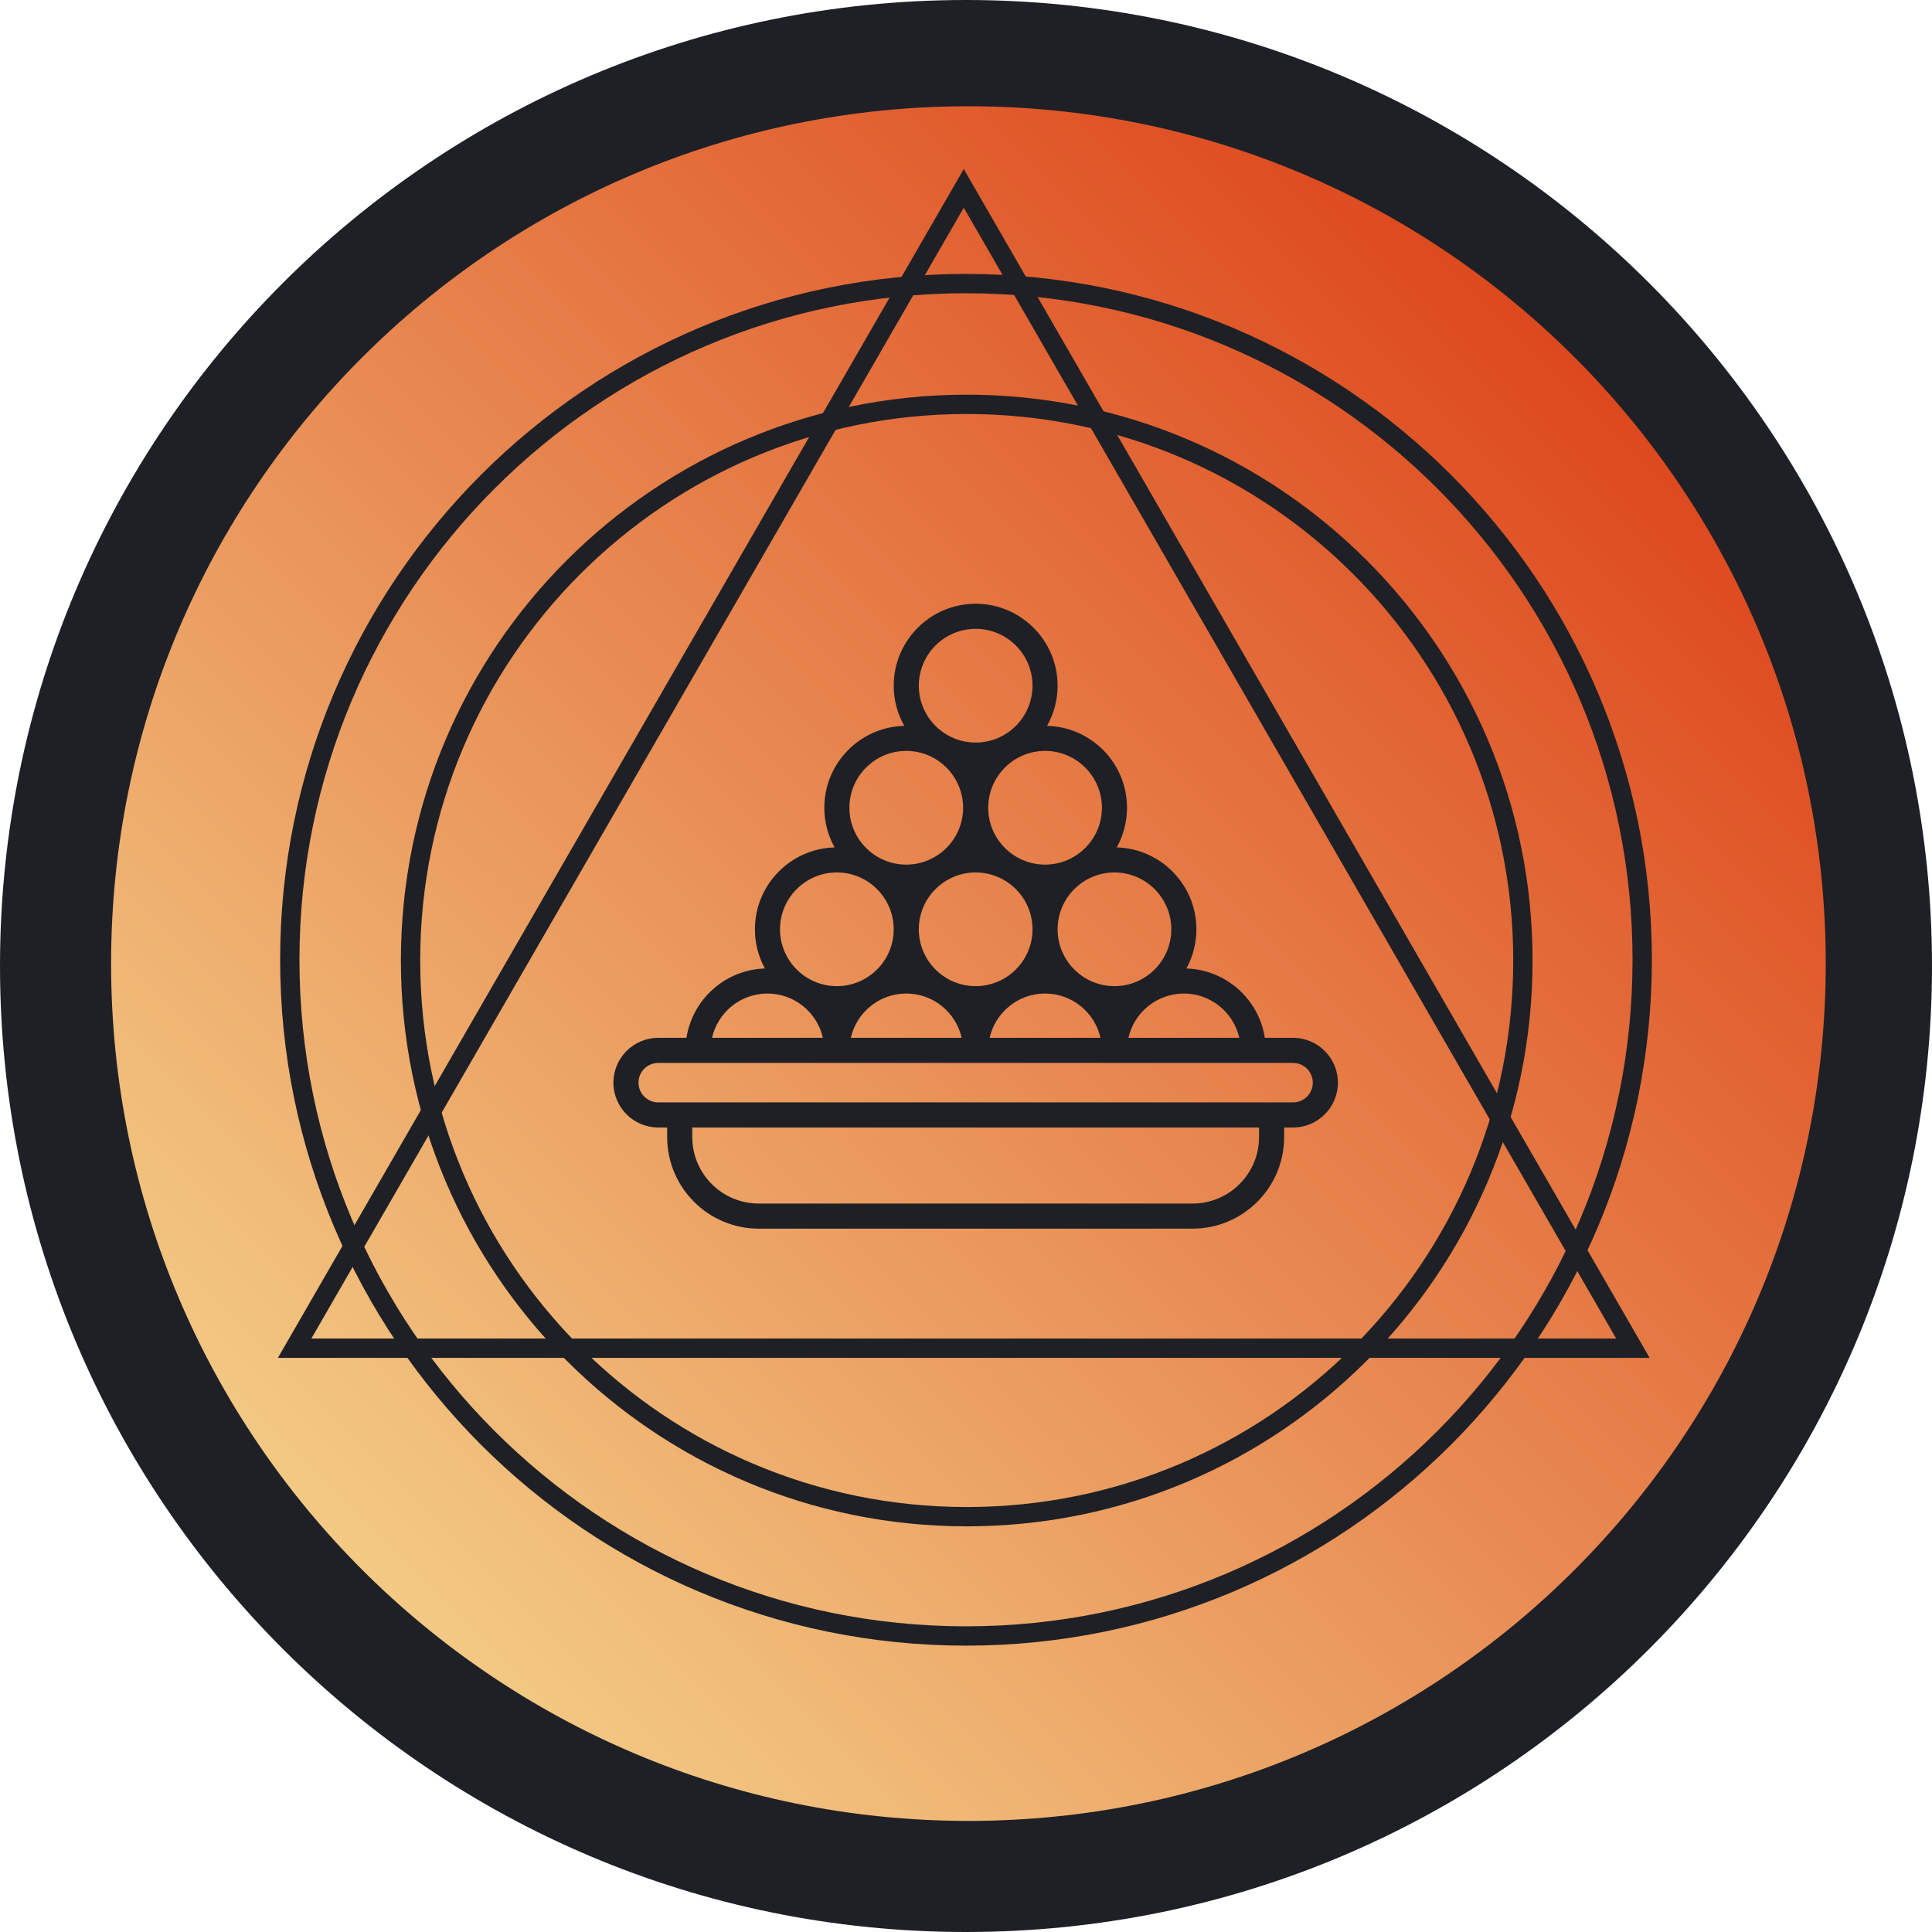 <?xml version="1.0" encoding="UTF-8"?> <svg xmlns="http://www.w3.org/2000/svg" width="400" height="400" viewBox="0 0 400 400" fill="none"> <path d="M200 400C310.457 400 400 310.457 400 200C400 89.543 310.457 0 200 0C89.543 0 0 89.543 0 200C0 310.457 89.543 400 200 400Z" fill="#1E2026"></path> <path d="M200.5 377C298.53 377 378 297.531 378 199.499C378 101.469 298.53 22 200.5 22C102.47 22 23 101.469 23 199.499C23 297.531 102.47 377 200.5 377Z" fill="url(#paint0_linear_2_110)"></path> <path d="M200.15 314.014C263.746 314.014 315.3 262.46 315.3 198.864C315.3 135.268 263.746 83.714 200.15 83.714C136.554 83.714 85 135.268 85 198.864C85 262.46 136.554 314.014 200.15 314.014Z" stroke="#1E2026" stroke-width="4"></path> <path d="M200 338.714C277.32 338.714 340 276.034 340 198.714C340 121.394 277.32 58.714 200 58.714C122.68 58.714 60 121.394 60 198.714C60 276.034 122.68 338.714 200 338.714Z" stroke="#1E2026" stroke-width="4"></path> <path d="M267.718 214.872H261.874C260.646 206.915 253.868 200.77 245.633 200.517C246.953 198.105 247.704 195.339 247.704 192.401C247.704 183.205 240.348 175.699 231.211 175.446C232.563 173.012 233.336 170.214 233.336 167.238C233.336 158.021 225.946 150.502 216.782 150.282C218.171 147.823 218.967 144.987 218.967 141.967C218.967 132.612 211.356 125 202 125C192.645 125 185.033 132.611 185.033 141.967C185.033 144.987 185.83 147.823 187.219 150.282C178.054 150.502 170.665 158.021 170.665 167.238C170.665 170.214 171.437 173.012 172.789 175.446C163.652 175.699 156.296 183.205 156.296 192.401C156.296 195.339 157.048 198.105 158.367 200.517C150.132 200.77 143.355 206.915 142.127 214.872H136.281C131.164 214.872 127 219.036 127 224.154C127 229.271 131.164 233.435 136.281 233.435H138.131V235.421C138.131 245.875 146.636 254.379 157.09 254.379H246.91C257.364 254.379 265.869 245.875 265.869 235.421V233.435H267.718C272.836 233.435 277 229.271 277 224.154C277 219.036 272.836 214.872 267.718 214.872ZM245.106 205.7C250.703 205.7 255.397 209.628 256.584 214.872H233.628C234.814 209.628 239.509 205.7 245.106 205.7ZM230.737 180.631C237.228 180.631 242.508 185.911 242.508 192.401C242.508 198.892 237.228 204.172 230.737 204.172C224.247 204.172 218.967 198.892 218.967 192.401C218.967 185.911 224.247 180.631 230.737 180.631ZM190.229 192.401C190.229 185.911 195.51 180.631 202 180.631C208.49 180.631 213.77 185.911 213.77 192.401C213.77 198.892 208.49 204.172 202 204.172C195.509 204.172 190.229 198.892 190.229 192.401ZM199.109 214.872H176.153C177.34 209.628 182.034 205.7 187.631 205.7C193.228 205.7 197.923 209.628 199.109 214.872ZM216.369 205.7C221.966 205.7 226.66 209.628 227.847 214.872H204.891C206.077 209.628 210.771 205.7 216.369 205.7ZM216.369 155.467C222.859 155.467 228.139 160.748 228.139 167.238C228.139 173.728 222.859 179.008 216.368 179.008C209.878 179.008 204.598 173.728 204.598 167.238C204.598 160.748 209.878 155.467 216.369 155.467ZM202 130.196C208.49 130.196 213.77 135.477 213.77 141.967C213.77 148.457 208.49 153.738 202 153.738C195.509 153.738 190.229 148.457 190.229 141.967C190.229 135.477 195.51 130.196 202 130.196ZM187.631 155.467C194.121 155.467 199.402 160.747 199.402 167.238C199.402 173.728 194.121 179.008 187.631 179.008C181.141 179.008 175.86 173.728 175.86 167.238C175.86 160.747 181.141 155.467 187.631 155.467ZM173.262 180.631C179.752 180.631 185.033 185.911 185.033 192.401C185.033 198.892 179.753 204.172 173.262 204.172C166.772 204.172 161.492 198.892 161.492 192.401C161.492 185.911 166.772 180.631 173.262 180.631ZM158.893 205.7C164.491 205.7 169.185 209.628 170.371 214.872H147.415C148.602 209.628 153.296 205.7 158.893 205.7ZM246.91 249.183H157.089C149.501 249.183 143.327 243.01 143.327 235.421V233.435H260.671V235.421H260.672C260.672 243.01 254.498 249.183 246.91 249.183ZM267.718 228.239H136.281C134.029 228.239 132.196 226.406 132.196 224.154C132.196 221.902 134.029 220.069 136.281 220.069H267.718C269.971 220.069 271.803 221.902 271.803 224.154C271.803 226.406 269.971 228.239 267.718 228.239Z" fill="#1E2026"></path> <path d="M61 279.131L199.537 39L338.074 279.131H61Z" stroke="#1E2026" stroke-width="4"></path> <defs> <linearGradient id="paint0_linear_2_110" x1="377.561" y1="22" x2="22.915" y2="376.648" gradientUnits="userSpaceOnUse"> <stop stop-color="#D92E09"></stop> <stop offset="1" stop-color="#F7E499"></stop> </linearGradient> </defs> </svg> 